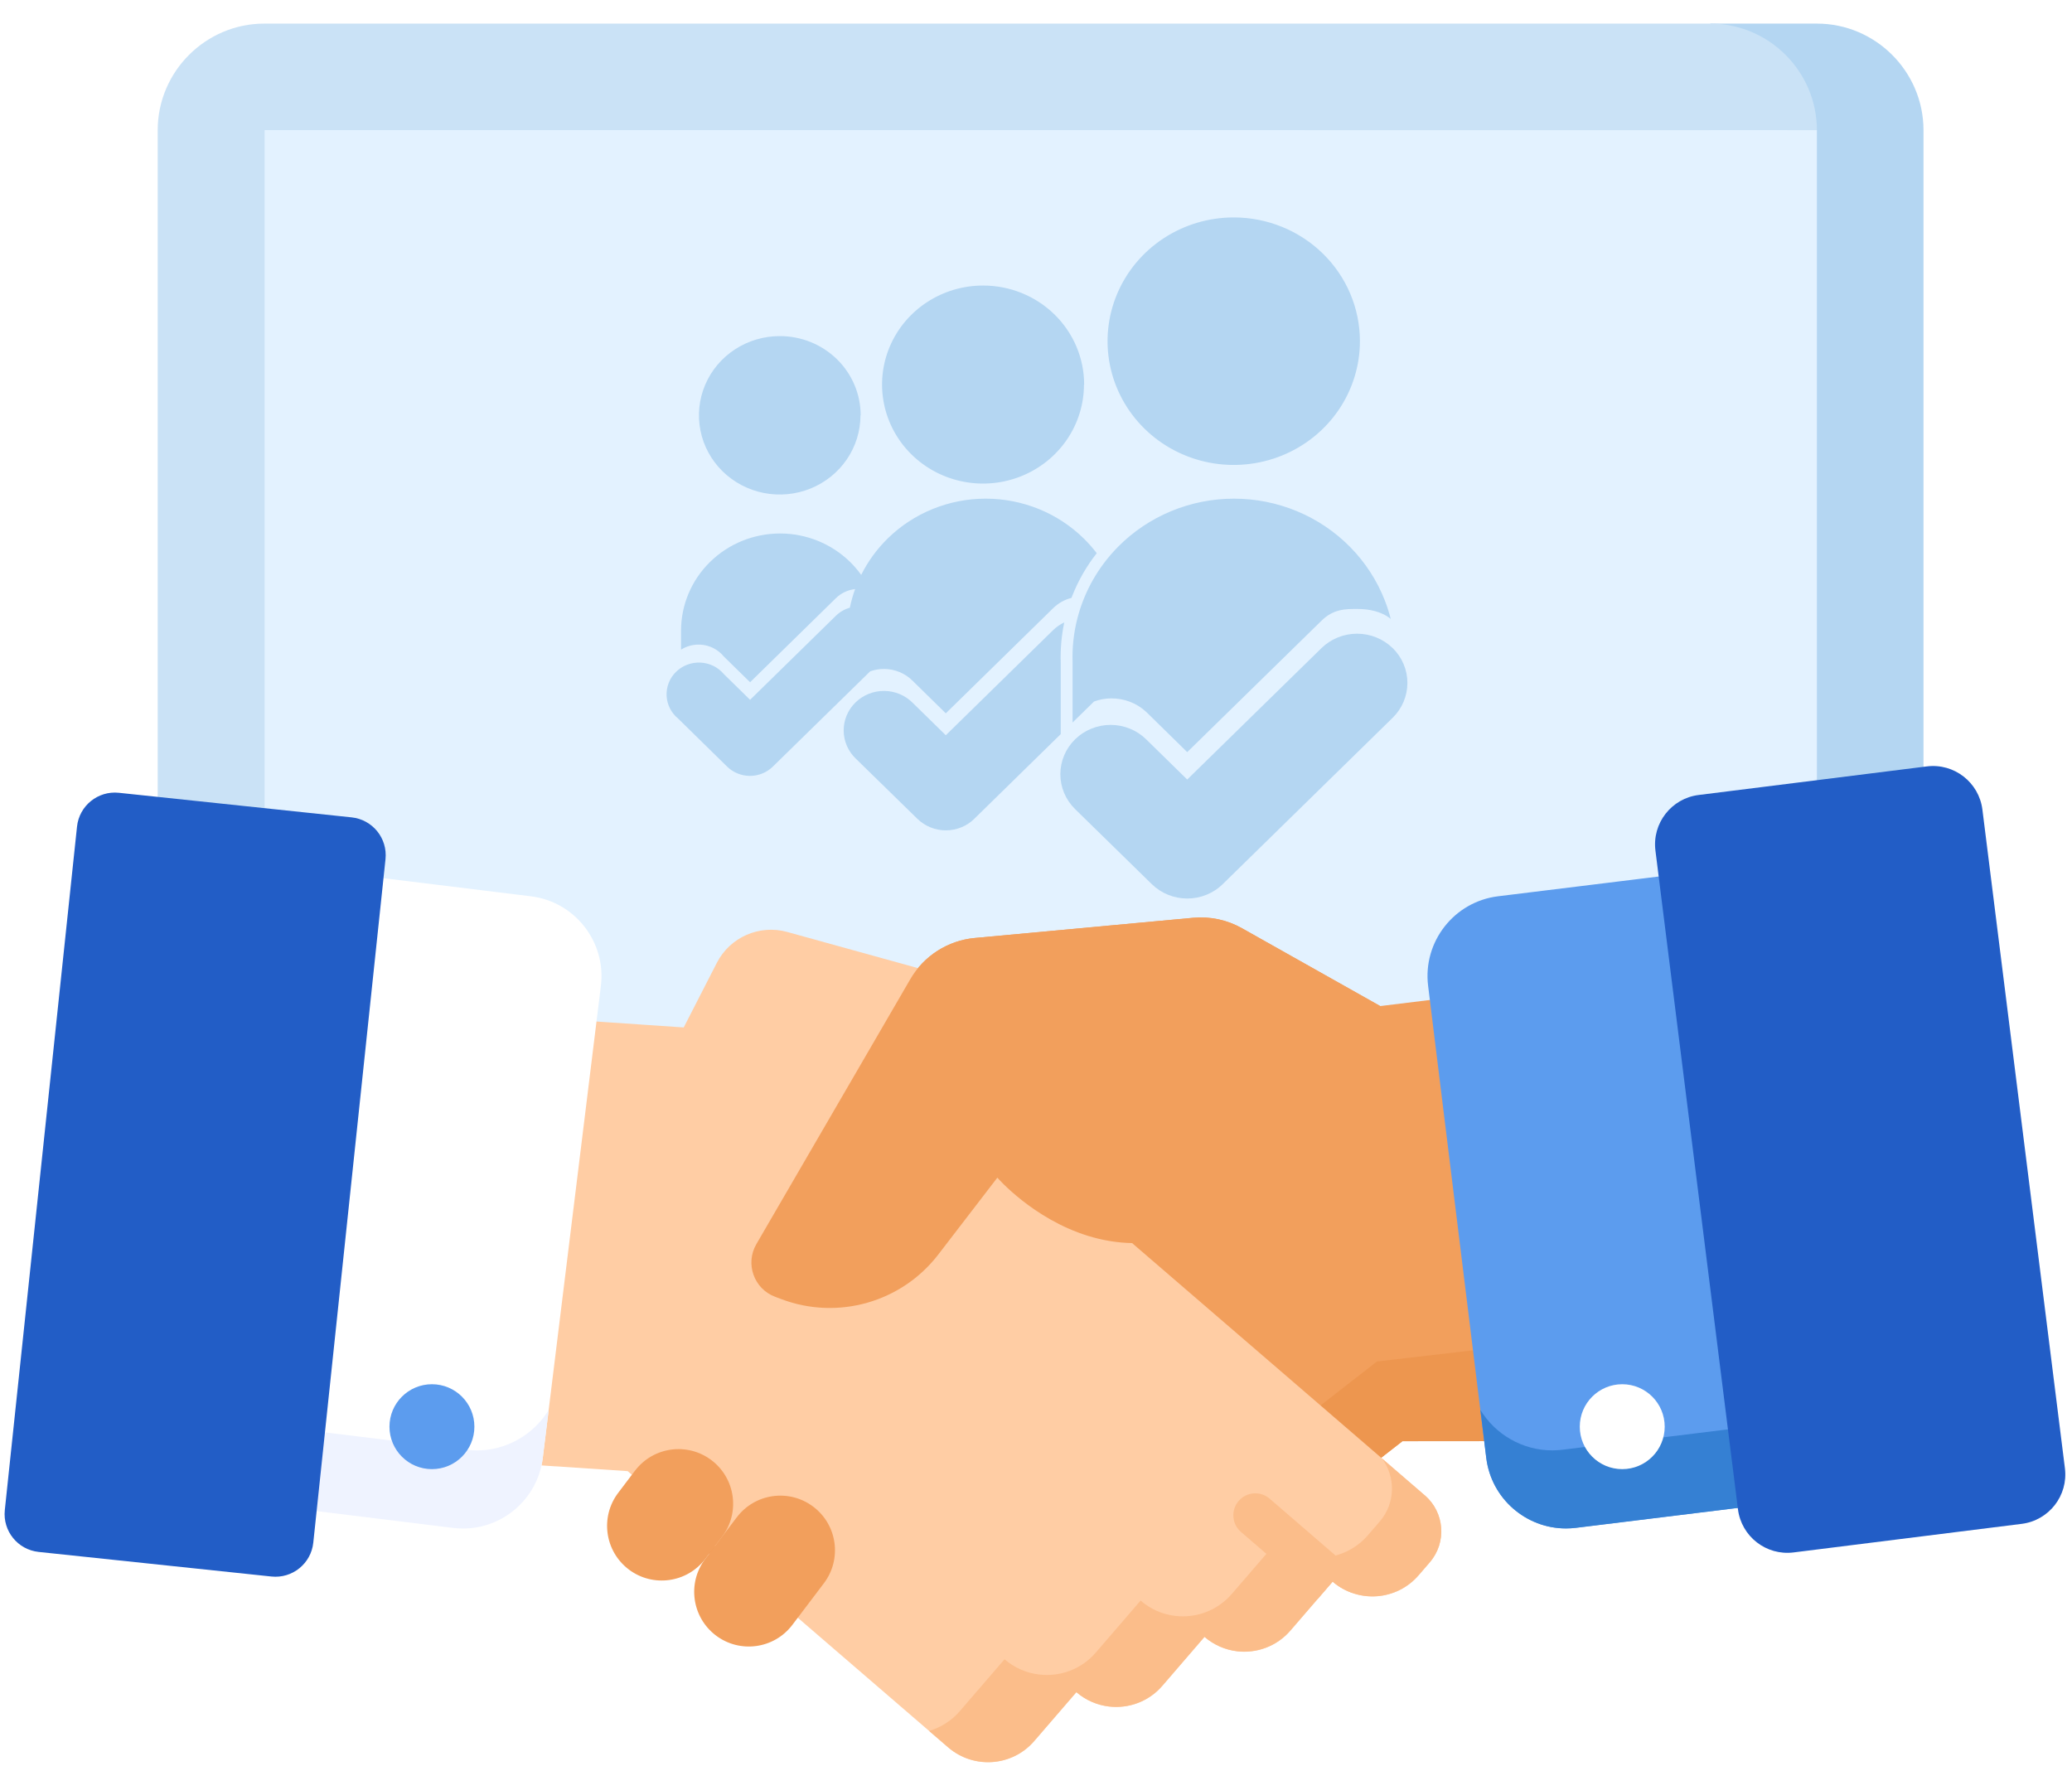 <svg width="447" height="381" viewBox="0 0 447 381" fill="none" xmlns="http://www.w3.org/2000/svg">
<g filter="url(#filter0_i_1632_7403)">
<path d="M390.967 0.092H367.973L390.967 230.036H413.961V23.086C413.961 10.44 403.614 0.092 390.967 0.092Z" fill="#B4D6F2"/>
<path d="M390.967 23.087C390.967 10.44 380.62 0.092 367.973 0.092H56.016C43.369 0.092 33.021 10.44 33.021 23.087V230.036H390.967V207.042L223.491 115.054L390.967 23.087Z" fill="#CAE2F6"/>
<path d="M390.967 23.082L367.977 23.066C367.977 23.07 223.491 115.054 223.491 115.054C223.491 115.054 367.979 227.733 367.977 227.734L390.971 227.719C390.971 227.719 390.965 23.086 390.967 23.082Z" fill="#E3F2FF"/>
<path d="M367.973 23.082L56.083 23.066C56.064 23.075 56.115 228.526 56.083 228.53C56.083 228.53 368.025 228.515 368.032 228.515C368.036 228.515 367.94 23.086 367.973 23.082Z" fill="#E3F2FF"/>
<path fill-rule="evenodd" clip-rule="evenodd" d="M292.38 68.612C292.38 73.893 290.783 79.056 287.792 83.447C284.801 87.838 280.55 91.26 275.575 93.281C270.601 95.302 265.128 95.831 259.847 94.801C254.567 93.77 249.717 91.227 245.91 87.493C242.102 83.759 239.51 79.001 238.46 73.822C237.409 68.642 237.948 63.273 240.009 58.394C242.069 53.515 245.558 49.345 250.035 46.411C254.511 43.477 259.774 41.911 265.158 41.911C272.378 41.911 279.302 44.724 284.407 49.732C289.512 54.739 292.38 61.531 292.38 68.612ZM229.174 89.842C231.569 86.328 232.848 82.197 232.848 77.97H232.887C232.887 75.164 232.324 72.386 231.23 69.794C230.135 67.203 228.531 64.847 226.508 62.864C224.486 60.88 222.085 59.306 219.443 58.233C216.8 57.159 213.968 56.607 211.108 56.607C206.799 56.599 202.584 57.845 198.997 60.188C195.41 62.531 192.613 65.864 190.958 69.767C189.304 73.67 188.867 77.967 189.703 82.113C190.538 86.26 192.61 90.07 195.654 93.062C198.698 96.053 202.579 98.092 206.805 98.919C211.03 99.747 215.412 99.326 219.394 97.71C223.376 96.094 226.779 93.356 229.174 89.842ZM184.633 84.606C184.633 87.988 183.61 91.294 181.694 94.106C179.778 96.917 177.054 99.107 173.868 100.4C170.682 101.692 167.177 102.028 163.796 101.366C160.415 100.703 157.31 99.071 154.875 96.677C152.44 94.283 150.784 91.234 150.116 87.917C149.448 84.599 149.799 81.161 151.124 78.039C152.449 74.917 154.688 72.251 157.559 70.377C160.429 68.504 163.802 67.508 167.249 67.516C169.538 67.515 171.804 67.956 173.919 68.814C176.033 69.673 177.954 70.932 179.573 72.519C181.191 74.106 182.474 75.991 183.349 78.065C184.224 80.139 184.674 82.362 184.673 84.606H184.633ZM184.787 119.039C186.225 116.153 188.15 113.491 190.509 111.176C196.117 105.676 203.723 102.586 211.654 102.586C219.585 102.586 227.191 105.676 232.799 111.176C233.816 112.175 234.753 113.237 235.604 114.355C233.404 117.151 231.623 120.251 230.321 123.56C230.264 123.705 230.209 123.85 230.154 123.995C228.674 124.374 227.308 125.133 226.207 126.21L203.042 148.903L195.965 141.961C195.166 141.142 194.209 140.487 193.149 140.035C192.089 139.584 190.948 139.344 189.792 139.33C188.748 139.318 187.711 139.491 186.731 139.84L165.754 160.371L165.704 160.42C164.398 161.689 162.634 162.401 160.795 162.401C158.957 162.401 157.192 161.689 155.886 160.42L145.33 150.066C144.581 149.459 143.97 148.704 143.536 147.851C143.101 146.998 142.853 146.066 142.808 145.114C142.762 144.161 142.92 143.21 143.271 142.321C143.622 141.432 144.158 140.625 144.846 139.951C145.534 139.277 146.357 138.751 147.264 138.408C148.171 138.065 149.141 137.911 150.112 137.956C151.082 138.002 152.033 138.246 152.902 138.673C153.771 139.1 154.54 139.701 155.158 140.436L160.82 145.989L179.35 127.833C180.191 127.015 181.223 126.427 182.342 126.113C182.623 124.747 183.003 123.405 183.476 122.098C181.925 122.27 180.469 122.95 179.35 124.039L160.82 142.195L155.159 136.652C154.547 135.899 153.782 135.282 152.911 134.839C152.04 134.397 151.084 134.139 150.105 134.084C149.126 134.028 148.146 134.175 147.229 134.516C146.771 134.686 146.334 134.903 145.925 135.161V131.063C145.925 125.502 148.177 120.17 152.184 116.24C156.191 112.309 161.624 110.102 167.288 110.102C172.952 110.102 178.385 112.309 182.392 116.24C183.278 117.109 184.078 118.046 184.787 119.039ZM297.718 124.461C298.242 125.795 298.68 127.157 299.029 128.539C297.006 126.855 294.183 126.384 291.795 126.384C289.236 126.384 286.677 126.384 284.091 128.92L255.125 157.273L246.284 148.601C244.232 146.693 241.503 145.644 238.675 145.68C237.417 145.695 236.183 145.925 235.025 146.348L230.394 150.885V137.921L230.393 137.882L230.393 137.88C230.287 134.718 230.63 131.564 231.406 128.508L231.406 128.508C231.754 127.137 232.189 125.785 232.71 124.461C232.805 124.22 232.902 123.981 233.003 123.742C233.002 123.742 233.002 123.742 233.002 123.742C234.076 121.185 235.461 118.769 237.123 116.547C237.123 116.547 237.123 116.547 237.123 116.548C238.057 115.299 239.078 114.111 240.181 112.993C243.43 109.701 247.32 107.083 251.621 105.296C255.921 103.508 260.544 102.587 265.214 102.587C269.884 102.587 274.507 103.508 278.807 105.296C283.107 107.083 286.997 109.701 290.246 112.993C293.495 116.286 296.036 120.186 297.718 124.461ZM291.768 131.723C294.647 131.723 297.408 132.841 299.448 134.834V134.824C300.455 135.811 301.254 136.983 301.799 138.273C302.345 139.563 302.625 140.946 302.625 142.343C302.625 143.739 302.345 145.122 301.799 146.412C301.254 147.702 300.455 148.874 299.448 149.861L262.887 185.655L262.807 185.743C261.8 186.731 260.604 187.515 259.288 188.05C257.972 188.585 256.561 188.86 255.137 188.86C253.712 188.86 252.302 188.585 250.986 188.05C249.669 187.515 248.474 186.731 247.467 185.743L230.92 169.552C229.914 168.563 229.117 167.389 228.573 166.097C228.03 164.806 227.751 163.422 227.753 162.025C227.755 160.628 228.037 159.244 228.584 157.954C229.131 156.664 229.932 155.492 230.94 154.505C231.949 153.519 233.146 152.736 234.462 152.203C235.779 151.67 237.19 151.397 238.614 151.399C240.039 151.401 241.449 151.678 242.764 152.214C244.08 152.75 245.275 153.536 246.28 154.525L255.122 163.187L284.088 134.834C286.128 132.841 288.889 131.723 291.768 131.723ZM227.835 153.392V137.962C227.738 135.044 227.996 132.133 228.599 129.29C227.721 129.7 226.911 130.256 226.207 130.941L203.042 153.634L195.965 146.702C195.166 145.883 194.209 145.228 193.149 144.776C192.089 144.324 190.948 144.085 189.792 144.071C188.637 144.058 187.49 144.271 186.42 144.698C185.349 145.125 184.376 145.757 183.558 146.558C182.74 147.358 182.093 148.311 181.655 149.36C181.217 150.409 180.997 151.533 181.008 152.667C181.019 153.8 181.26 154.92 181.718 155.961C182.176 157.002 182.841 157.943 183.675 158.728L196.912 171.663C198.541 173.258 200.75 174.154 203.052 174.154C205.354 174.154 207.563 173.258 209.192 171.663C209.192 171.663 209.192 171.614 209.252 171.595L227.835 153.392Z" fill="#B4D6F2"/>
</g>
<path d="M321.372 281.926L313.152 215.176L297.752 217.066L267.902 200.256C264.722 198.466 261.062 197.686 257.422 198.016L210.282 202.376C204.492 202.916 199.312 206.216 196.382 211.246L163.162 268.426C160.712 272.646 162.632 278.066 167.202 279.786L168.562 280.296C171.172 281.286 173.862 281.856 176.552 282.076L172.342 285.746L163.922 293.086L139.972 313.516C135.712 317.226 135.262 323.696 138.982 327.956L141.412 330.736C146.182 336.206 154.482 336.776 159.962 332.006L169.112 342.506C172.092 345.926 176.452 347.436 180.642 346.916C183.162 346.606 185.612 345.566 187.672 343.766L196.822 354.266C199.812 357.696 204.172 359.196 208.362 358.676C210.882 358.366 213.332 357.336 215.392 355.536L220.362 359.836C225.132 365.316 233.442 365.886 238.922 361.116L245.682 355.216L302.482 310.986L302.542 310.926L324.952 310.906L321.382 281.896L321.372 281.926Z" fill="#F29F5C"/>
<path d="M297.032 293.754L296.972 293.814L240.172 338.044L233.412 343.934C227.932 348.704 219.622 348.134 214.852 342.664L209.882 338.364C207.832 340.154 205.372 341.194 202.852 341.504C198.662 342.024 194.302 340.514 191.312 337.094L182.172 326.594C180.122 328.384 177.662 329.434 175.142 329.744C170.952 330.264 166.592 328.744 163.612 325.334L154.462 314.834C149.772 318.924 143.012 319.074 138.172 315.614C135.692 319.354 135.882 324.434 138.982 327.984L141.412 330.764C146.182 336.234 154.482 336.804 159.962 332.034L169.112 342.534C172.092 345.954 176.452 347.464 180.642 346.944C183.162 346.634 185.612 345.594 187.672 343.794L196.822 354.294C199.812 357.724 204.172 359.224 208.362 358.704C210.882 358.394 213.332 357.364 215.392 355.564L220.362 359.854C225.132 365.334 233.442 365.904 238.922 361.134L245.682 355.244L302.482 311.014L302.542 310.954L324.952 310.934L322.472 290.794L297.042 293.754H297.032Z" fill="#ED964F"/>
<path d="M307.382 322.636L276.952 296.396L268.492 289.106L262.442 283.896L236.402 261.456L239.412 235.856C240.432 227.196 234.982 219.096 226.582 216.776L169.832 201.076C163.822 199.416 157.482 202.196 154.642 207.746L147.502 221.676L116.862 219.596L109.012 286.396L105.602 315.426L135.422 317.406L135.482 317.466L197.782 371.166L204.572 377.026C210.082 381.766 218.392 381.156 223.132 375.646L232.222 365.106C234.282 366.886 236.752 367.906 239.262 368.206C243.452 368.696 247.802 367.176 250.772 363.726L259.862 353.176C261.922 354.956 264.382 355.986 266.902 356.286C271.092 356.776 275.442 355.246 278.402 351.806L287.502 341.256C293.012 345.996 301.302 345.386 306.052 339.886L308.462 337.086C312.152 332.806 311.672 326.346 307.392 322.656L307.382 322.636Z" fill="#FFCDA4"/>
<path d="M307.382 322.636L298.112 314.646C301.122 318.636 301.062 324.326 297.662 328.266L295.102 331.236C290.072 337.066 281.262 337.726 275.412 332.686L265.752 343.886C262.612 347.536 257.992 349.166 253.542 348.636C250.862 348.326 248.252 347.226 246.062 345.336L236.412 356.536C233.262 360.196 228.642 361.816 224.192 361.286C221.522 360.976 218.902 359.886 216.712 357.996L207.062 369.186C205.242 371.296 202.932 372.716 200.442 373.456L204.552 376.996C210.062 381.736 218.372 381.126 223.112 375.616L232.202 365.076C234.262 366.856 236.722 367.876 239.242 368.176C243.432 368.666 247.782 367.146 250.752 363.696L259.842 353.146C261.902 354.926 264.362 355.956 266.882 356.256C271.072 356.746 275.422 355.216 278.382 351.776L287.482 341.226C292.992 345.966 301.292 345.356 306.032 339.856L308.452 337.056C312.142 332.776 311.662 326.316 307.382 322.616V322.636Z" fill="#FBBD8A"/>
<path d="M290.572 337.724L273.902 323.344C271.922 321.634 268.932 321.854 267.222 323.834C265.512 325.814 265.732 328.804 267.712 330.514L284.362 344.864L287.502 341.224C288.752 342.304 290.152 343.094 291.622 343.624C292.702 341.694 292.322 339.214 290.582 337.714L290.572 337.724Z" fill="#FBBD8A"/>
<path d="M136.972 317.325L133.362 322.095C129.432 327.285 130.452 334.675 135.642 338.615C140.832 342.545 148.222 341.525 152.162 336.335L155.772 331.565C159.702 326.375 158.682 318.985 153.492 315.045C148.302 311.115 140.912 312.135 136.982 317.325H136.972Z" fill="#F29F5C"/>
<path d="M158.952 327.354L152.152 336.334C148.222 341.524 149.242 348.914 154.432 352.854C159.622 356.784 167.012 355.764 170.942 350.574L177.742 341.594C181.672 336.404 180.652 329.014 175.462 325.084C170.272 321.154 162.882 322.174 158.952 327.364V327.354Z" fill="#F29F5C"/>
<path d="M297.762 217.056L267.912 200.256C264.732 198.466 261.072 197.686 257.432 198.016L210.292 202.376C204.502 202.916 199.322 206.216 196.392 211.246L163.172 268.426C160.722 272.646 162.642 278.066 167.212 279.786L168.572 280.296C180.752 284.896 194.502 280.976 202.432 270.656L215.162 254.086C215.162 254.086 245.762 289.516 279.452 248.136" fill="#F29F5C"/>
<path d="M380.572 319.857L364.962 193.017C364.812 191.767 364.162 190.637 363.172 189.857C362.182 189.087 360.922 188.737 359.682 188.887L323.172 193.377C313.692 194.547 306.922 203.207 308.092 212.697L320.632 314.547C321.712 323.317 329.202 329.757 337.812 329.757C338.512 329.757 339.232 329.717 339.942 329.627L376.452 325.137C379.052 324.817 380.892 322.457 380.572 319.857Z" fill="#5C9CEE"/>
<path d="M380.572 319.855L378.862 305.935C378.082 307.075 376.842 307.895 375.372 308.075L337.102 312.785C336.352 312.875 335.602 312.925 334.872 312.925C328.432 312.925 322.592 309.485 319.362 304.185L320.642 314.565C321.722 323.335 329.212 329.775 337.832 329.775C338.532 329.775 339.242 329.735 339.962 329.645L376.472 325.155C379.072 324.835 380.912 322.475 380.592 319.875L380.572 319.855Z" fill="#3580D3"/>
<path d="M114.562 193.385L78.052 188.895C76.802 188.745 75.552 189.085 74.552 189.865C73.562 190.635 72.922 191.775 72.762 193.025L57.152 319.865C56.832 322.465 58.682 324.825 61.272 325.145L97.782 329.635C98.502 329.725 99.212 329.765 99.912 329.765C108.532 329.765 116.022 323.315 117.092 314.555L129.632 212.705C130.802 203.225 124.032 194.555 114.552 193.385H114.562Z" fill="white"/>
<path d="M57.152 319.866L58.862 305.946C59.642 307.086 60.882 307.896 62.362 308.086L100.632 312.796C101.382 312.886 102.132 312.936 102.862 312.936C109.302 312.936 115.142 309.496 118.372 304.196L117.092 314.576C116.012 323.346 108.522 329.786 99.912 329.786C99.212 329.786 98.502 329.746 97.782 329.656L61.272 325.166C58.672 324.846 56.832 322.486 57.152 319.886V319.866Z" fill="#EFF3FF"/>
<path d="M415.68 165.356L366.454 171.522C360.569 172.259 356.395 177.628 357.133 183.513L374.934 325.623C375.671 331.508 381.04 335.682 386.926 334.945L436.151 328.778C442.037 328.041 446.21 322.672 445.473 316.787L427.671 174.677C426.934 168.792 421.565 164.618 415.68 165.356Z" fill="#225DC6"/>
<path d="M16.614 178.349L1.037 325.809C0.561 330.318 3.83 334.36 8.339 334.836L58.56 340.141C63.069 340.617 67.111 337.348 67.587 332.839L83.164 185.379C83.64 180.87 80.371 176.829 75.862 176.352L25.641 171.047C21.132 170.571 17.09 173.84 16.614 178.349Z" fill="#225DC6"/>
<path d="M349.972 316.973C355.032 316.973 359.132 312.873 359.132 307.813C359.132 302.753 355.032 298.653 349.972 298.653C344.912 298.653 340.812 302.753 340.812 307.813C340.812 312.873 344.912 316.973 349.972 316.973Z" fill="white"/>
<path d="M93.182 316.973C98.242 316.973 102.342 312.873 102.342 307.813C102.342 302.753 98.242 298.653 93.182 298.653C88.122 298.653 84.022 302.753 84.022 307.813C84.022 312.873 88.122 316.973 93.182 316.973Z" fill="#5C9CEE"/>
<defs>
<filter id="filter0_i_1632_7403" x="33.021" y="0.092" width="381.94" height="234.944" filterUnits="userSpaceOnUse" color-interpolation-filters="sRGB">
<feFlood flood-opacity="0" result="BackgroundImageFix"/>
<feBlend mode="normal" in="SourceGraphic" in2="BackgroundImageFix" result="shape"/>
<feColorMatrix in="SourceAlpha" type="matrix" values="0 0 0 0 0 0 0 0 0 0 0 0 0 0 0 0 0 0 127 0" result="hardAlpha"/>
<feOffset dx="1" dy="5"/>
<feGaussianBlur stdDeviation="3.5"/>
<feComposite in2="hardAlpha" operator="arithmetic" k2="-1" k3="1"/>
<feColorMatrix type="matrix" values="0 0 0 0 0.135 0 0 0 0 0.345 0 0 0 0 0.463 0 0 0 0.25 0"/>
<feBlend mode="normal" in2="shape" result="effect1_innerShadow_1632_7403"/>
</filter>
</defs>
</svg>
